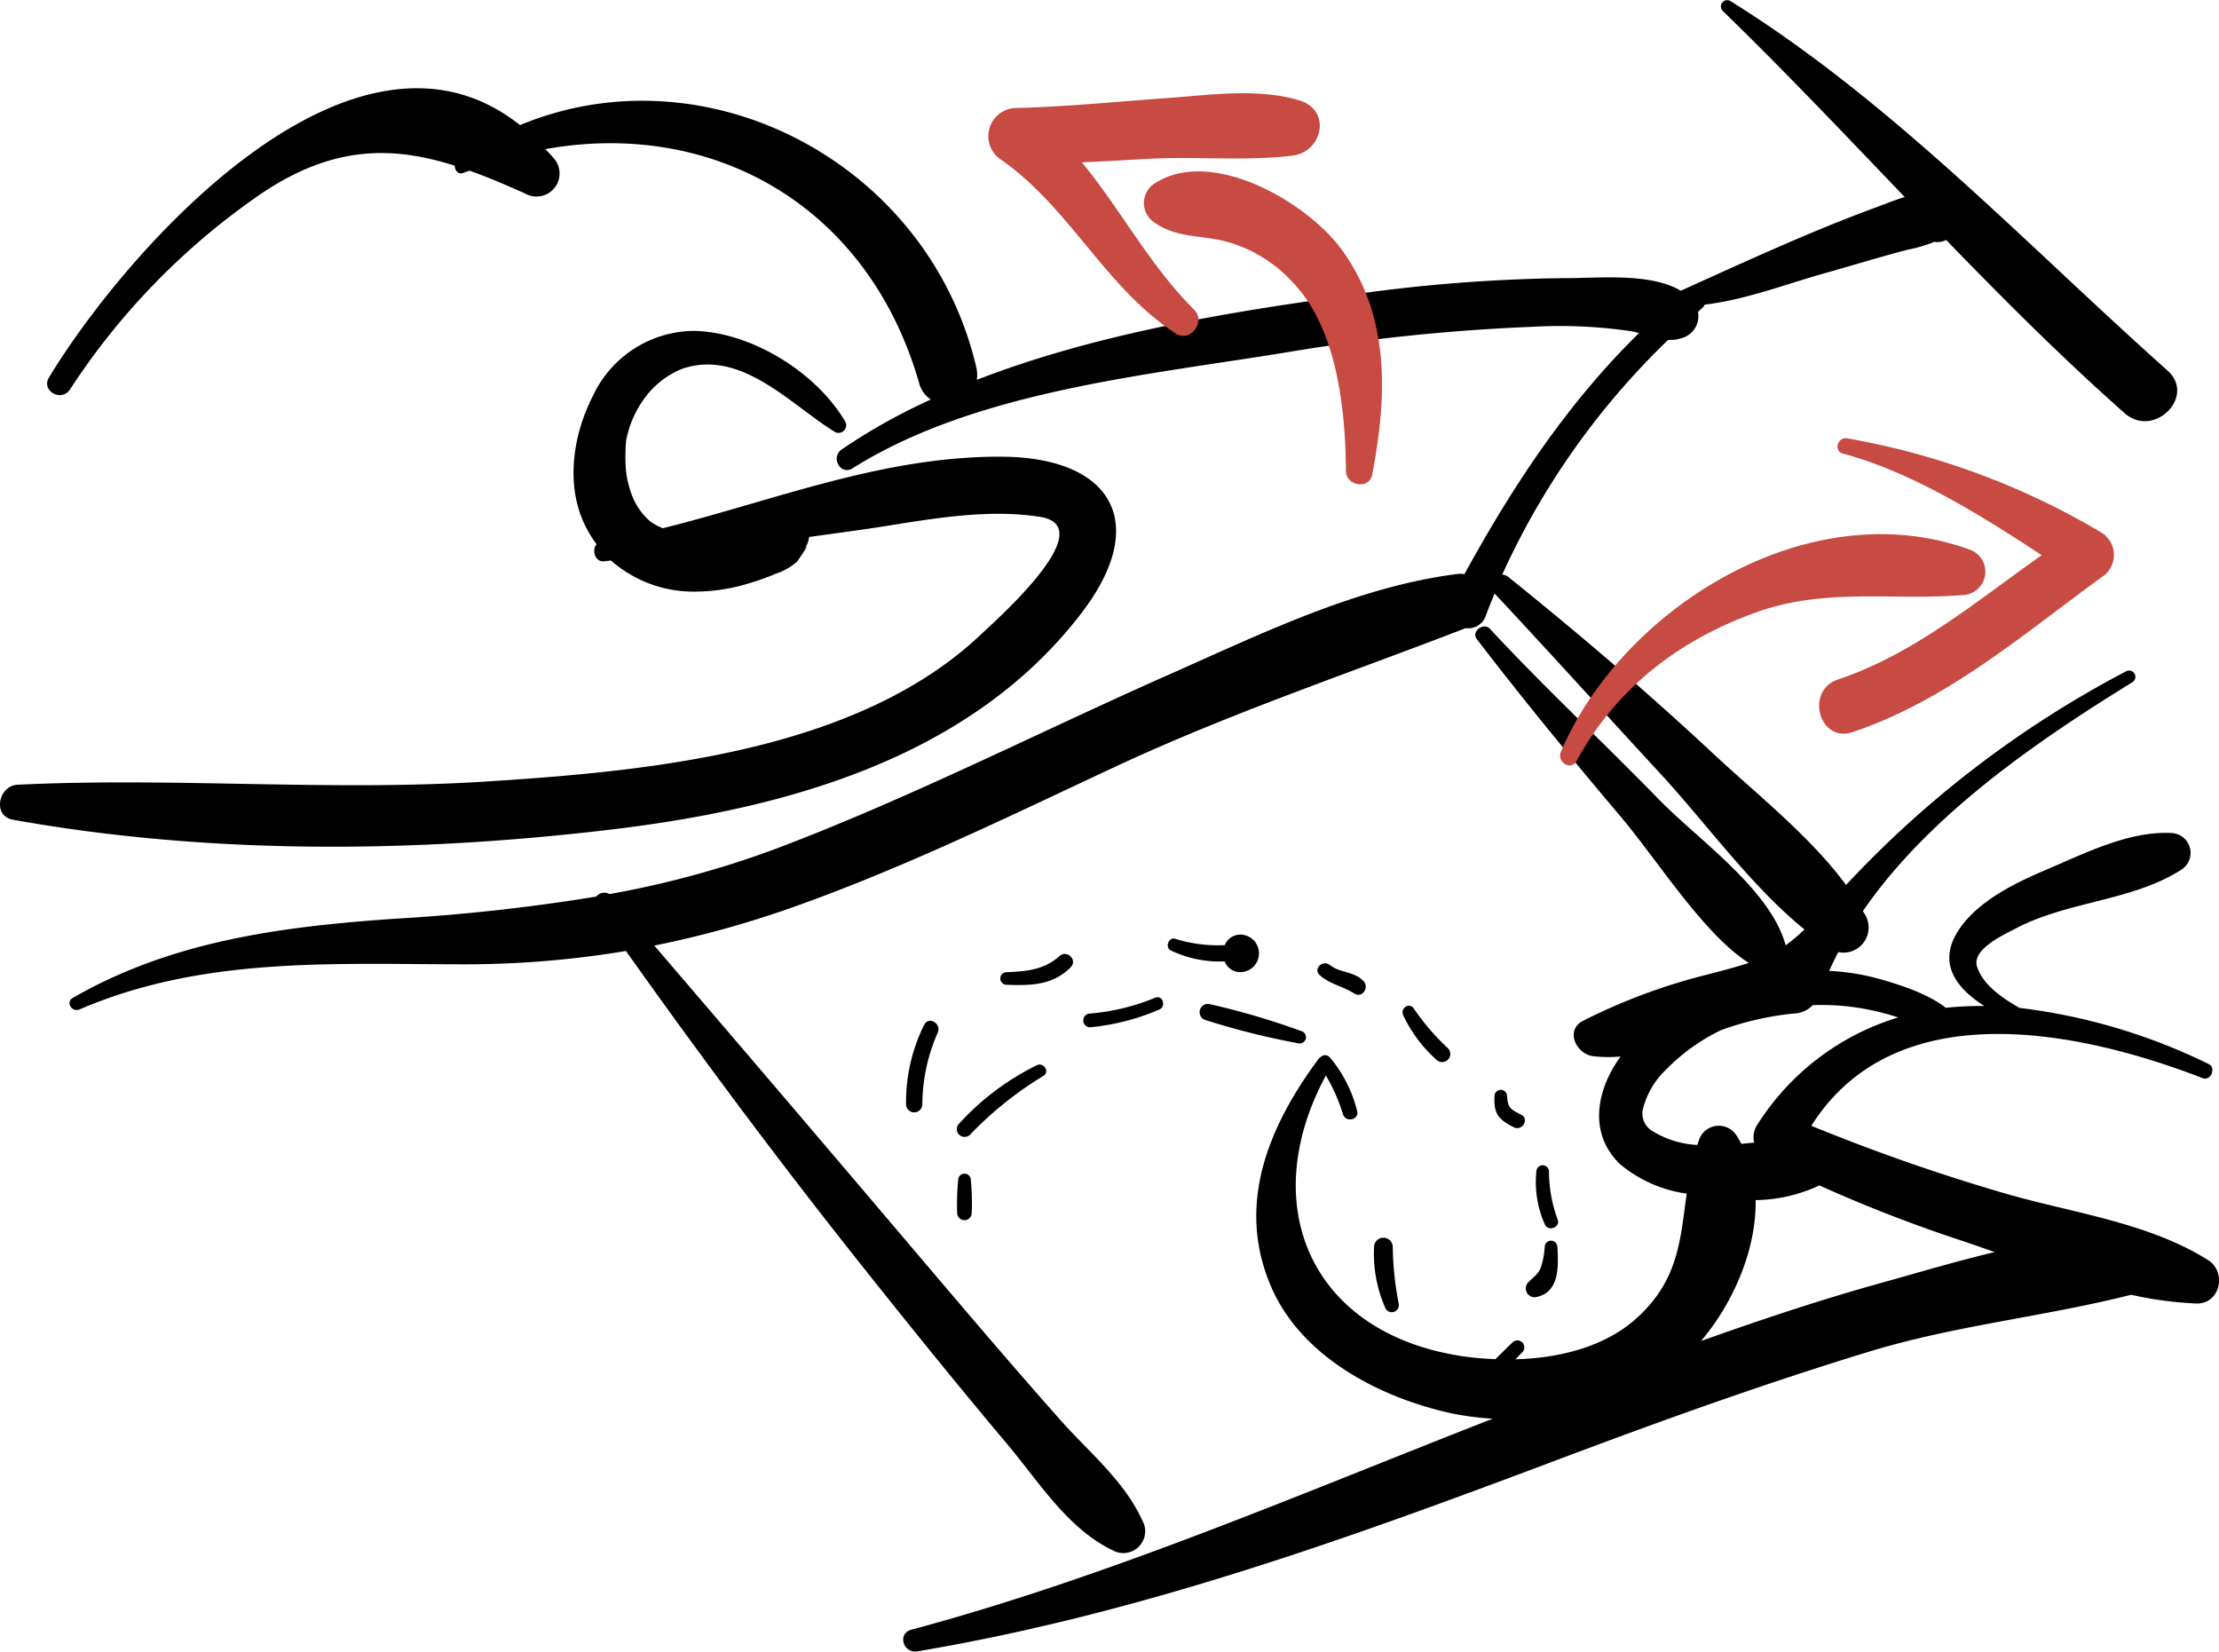 <svg xmlns="http://www.w3.org/2000/svg" xmlns:xlink="http://www.w3.org/1999/xlink" width="203.161" height="151.197" viewBox="0 0 203.161 151.197">
  <defs>
    <clipPath id="clip-path">
      <rect id="Rectangle_36" data-name="Rectangle 36" width="203.161" height="151.197"/>
    </clipPath>
  </defs>
  <g id="Group_51" data-name="Group 51" transform="translate(0 0)">
    <g id="Group_27" data-name="Group 27" transform="translate(0 0)" clip-path="url(#clip-path)">
      <path id="Path_42" data-name="Path 42" d="M91.674,22.514c-10.92-.041-20.754,4.011-31,6.553a6.922,6.922,0,0,1-1.055-.556A5.953,5.953,0,0,1,57.75,25.74c-.129-.388-.234-.78-.325-1.182-.025-.124-.044-.256-.066-.386.006,0-.039-.344-.047-.4a15.7,15.7,0,0,1,.017-2.741,9.563,9.563,0,0,1,1.755-3.967A7.937,7.937,0,0,1,62.5,14.454c5.391-1.8,9.873,3.292,13.944,5.8a.7.7,0,0,0,.948-.945c-2.65-4.507-8.559-8.179-13.8-8.308a10.28,10.28,0,0,0-9.3,5.939c-1.738,3.372-2.457,7.68-.992,11.272a10.653,10.653,0,0,0,1.322,2.317c-.457.526-.157,1.642.686,1.565.212-.022.419-.055.634-.074a11.421,11.421,0,0,0,7.6,2.848,16.9,16.9,0,0,0,5-.749,23.29,23.29,0,0,0,2.479-.887,5.577,5.577,0,0,0,1.945-1.1c.074-.08,1.463-2.116.631-1.091a2.274,2.274,0,0,0,.479-1.174c2.386-.336,4.766-.642,7.176-1.025,4.5-.724,9.4-1.534,13.955-.821,5.683.89-3.837,9.3-5.52,10.884C78.3,49.593,59.16,51.32,44.42,52.259c-14.286.906-28.566-.41-42.813.289-1.749.085-2.322,2.854-.435,3.2,17.861,3.2,36.546,3.058,54.6.923,16.016-1.892,33.087-6.5,43.3-19.914,6.319-8.3,2.595-14.206-7.388-14.239" transform="translate(-0.001 19.292)" fill-rule="evenodd"/>
      <path id="Path_43" data-name="Path 43" d="M199.411,115.356c-5.341-3.377-12.206-4.292-18.239-6a178.317,178.317,0,0,1-18.082-6.294c7.606-12.071,24.183-8.873,35.822-4.363.755.295,1.275-.959.548-1.295a53.838,53.838,0,0,0-17.313-5.135c-1.587-.917-3.281-2.044-3.873-3.733-.565-1.631,2.471-2.978,3.5-3.523,4.746-2.515,10.71-2.523,15.173-5.385a1.821,1.821,0,0,0-.912-3.369c-3.89-.187-7.845,1.835-11.363,3.328-2.757,1.171-5.925,2.68-7.785,5.118-2.479,3.259-.625,5.7,2.047,7.391a30.126,30.126,0,0,0-3.537.165c-1.774-1.421-4.953-2.347-6.46-2.744a20.69,20.69,0,0,0-4.217-.636c.262-.581.543-1.154.835-1.722a2.3,2.3,0,0,0,2.51-3.328c-.072-.146-.176-.284-.253-.424,6.06-8.84,16.076-15.647,24.679-20.958a.576.576,0,0,0-.581-.994,95.732,95.732,0,0,0-25.643,19.561c-3.275-4.457-8.272-8.394-12.09-11.958-6.06-5.661-12.363-11.038-18.826-16.236a1.059,1.059,0,0,0-.562-.223,70.034,70.034,0,0,1,15.187-21.481,3.6,3.6,0,0,0,1.336-.193,2.073,2.073,0,0,0,1.4-2.364c.129-.116.248-.24.375-.35a1.031,1.031,0,0,0,.242-.325c3.683-.427,7.46-1.881,10.881-2.843,2.545-.713,5.082-1.5,7.644-2.171a14.3,14.3,0,0,0,2.391-.686c.036-.014.047-.036.077-.052a1.716,1.716,0,0,0,1.085-.152l.022-.017c5.289,5.457,10.658,10.831,16.346,15.861,2.664,2.353,6.592-1.534,3.914-3.914C182.731,22.366,170.486,9.3,155.661.084a.578.578,0,0,0-.7.9c5.7,5.531,11.17,11.311,16.68,17.054-.89.264-1.738.614-2.46.882-6.143,2.251-12.1,5.011-18.051,7.7-2.76-1.7-7.826-1.129-10.526-1.16a149.147,149.147,0,0,0-22.44,1.956c-10.055,1.432-21.379,3.43-31.481,7.358a3,3,0,0,0-.05-1.162C82.265,14.942,61.985,4.337,44.864,11.452,29.65-.616,8.96,22.666,1.74,34.547c-.749,1.234,1.116,2.281,1.912,1.118A64.194,64.194,0,0,1,21.428,17.554c6.366-4.179,11.663-4.22,17.459-2.388,0,.432.32.854.813.65.182-.074.361-.124.543-.193,1.65.59,3.344,1.306,5.126,2.113a2.108,2.108,0,0,0,2.543-3.295c-.24-.281-.485-.523-.73-.788C62.434,10.9,76.717,18.738,81.4,35.06a2.607,2.607,0,0,0,1.074,1.515,54.532,54.532,0,0,0-8.165,4.573c-1.041.724-.1,2.419,1,1.724,11.289-7.113,27.068-8.529,39.935-10.65a179.071,179.071,0,0,1,22.2-2.3,44.484,44.484,0,0,1,9.1.394c.264.044.518.107.769.171-6.581,6.471-11.5,13.908-15.985,22.071a2.439,2.439,0,0,0-.521-.028c-9.228,1.138-18.085,5.49-26.528,9.225C92.27,67.072,80.568,73.061,68.257,77.711a87.965,87.965,0,0,1-15.2,4.138.942.942,0,0,0-1.207.226A176.236,176.236,0,0,1,33.7,84.088c-10.413.705-20.605,1.981-29.778,7.261-.7.4-.083,1.361.617,1.055,11.176-4.8,22.974-4.149,34.855-4.126a89.612,89.612,0,0,0,15.165-1.22c6.815,9.595,13.837,19.027,21.161,28.252,4.509,5.688,9.077,11.341,13.754,16.9,2.9,3.449,5.526,7.738,9.661,9.719a2,2,0,0,0,2.713-2.722c-1.68-3.669-4.862-6.226-7.531-9.231-4.7-5.3-9.278-10.7-13.862-16.1q-11.611-13.689-23.3-27.313a92.582,92.582,0,0,0,12.594-3.479c10.112-3.57,19.831-8.322,29.536-12.859,10.564-4.934,21.357-8.545,32.166-12.724a1.694,1.694,0,0,0,1.862-1.209c.237-.661.512-1.308.78-1.956,5.118,5.474,10.146,11.041,15.231,16.55,4.091,4.43,8.264,10.256,13.137,14.2a15.881,15.881,0,0,1-1.724,1.454c-1.372-5.11-8.019-9.674-11.6-13.352-5.1-5.242-10.5-10.258-15.465-15.614-.587-.642-1.752.231-1.212.934,4.256,5.542,8.663,10.914,13.178,16.255,3.341,3.945,7.6,10.782,11.727,13.385-1.182.391-2.548.747-4.361,1.212a54.184,54.184,0,0,0-10.785,4.074c-1.733.871-.647,3.058.879,3.253a12.123,12.123,0,0,0,2.529.03c-2.179,2.992-3.016,6.991-.055,9.854a12.105,12.105,0,0,0,6.107,2.7c-.59,4.14-.7,7.942-4.658,11.465-2.9,2.584-7.027,3.592-11.022,3.7.218-.22.435-.444.647-.661a.637.637,0,0,0-.9-.9c-.518.5-1.033,1.014-1.554,1.521-.006.008-.006.019-.017.028-.934-.039-1.854-.1-2.733-.226-14.063-1.948-19.277-13.716-12.8-25.74a16.119,16.119,0,0,1,1.57,3.562c.278.8,1.556.463,1.281-.355A12.046,12.046,0,0,0,119,96.792a.577.577,0,0,0-.791-.066l-.05.033a.657.657,0,0,0-.061.063.638.638,0,0,0-.116.1c-4.642,6.256-7.622,13.47-4.289,21.013,2.81,6.341,9.911,9.994,16.327,11.421a26.173,26.173,0,0,0,3.9.518c-17.569,6.856-35.048,14.437-53.237,19.321-1.3.353-.73,2.19.545,1.981,20.321-3.416,39.378-10.289,58.6-17.531,9.462-3.565,18.963-6.986,28.635-9.933,7.854-2.391,16.035-3.184,23.9-5.182a34.047,34.047,0,0,0,5.975.8c2.2.061,2.807-2.879,1.077-3.975m-46.764-10.539a8.692,8.692,0,0,1-4.115-1.275,1.854,1.854,0,0,1-.865-2.014,7.481,7.481,0,0,1,2.146-3.636,17.693,17.693,0,0,1,5.011-3.587,27.2,27.2,0,0,1,6.688-1.523,2.492,2.492,0,0,0,1.7-.763,21.759,21.759,0,0,1,5.385.466,24.49,24.49,0,0,1,2.441.656,23.245,23.245,0,0,0-12.953,9.909,2.043,2.043,0,0,0-.231,1.548c-.4.039-.788.077-1.182.118a7.4,7.4,0,0,0-.427-.749,1.918,1.918,0,0,0-3.468.455c-.044.132-.083.262-.127.4m16.787,12.636c-5.548,1.543-11.019,3.372-16.454,5.308,2.931-3.443,5.085-8.363,5-12.9a14.113,14.113,0,0,0,5.837-1.347,133.388,133.388,0,0,0,13.333,5.16c.893.3,1.8.62,2.713.945-3.592.854-7.132,1.923-10.429,2.832" transform="translate(2.748 0)" fill-rule="evenodd"/>
      <path id="Path_44" data-name="Path 44" d="M47.392,41.955a.853.853,0,0,0-1.705,0,12.252,12.252,0,0,0,1,5.542.649.649,0,0,0,1.251-.342,29.094,29.094,0,0,1-.543-5.2" transform="translate(80.119 72.176)" fill-rule="evenodd"/>
      <path id="Path_45" data-name="Path 45" d="M49.2,35.849A69.042,69.042,0,0,0,40.8,33.378a.755.755,0,0,0-.4,1.454,70.8,70.8,0,0,0,8.487,2.127.576.576,0,0,0,.309-1.11" transform="translate(69.949 58.544)" fill-rule="evenodd"/>
      <path id="Path_46" data-name="Path 46" d="M42.6,33.173a19.767,19.767,0,0,1-5.98,1.457.631.631,0,0,0,0,1.262,20.945,20.945,0,0,0,6.289-1.609c.694-.245.4-1.344-.309-1.11" transform="translate(63.189 58.152)" fill-rule="evenodd"/>
      <path id="Path_47" data-name="Path 47" d="M39.122,35.441A23.908,23.908,0,0,0,32,40.8a.712.712,0,0,0,1.008,1.005A32.826,32.826,0,0,1,39.7,36.435c.661-.358.08-1.308-.578-.994" transform="translate(55.796 62.079)" fill-rule="evenodd"/>
      <path id="Path_48" data-name="Path 48" d="M33.078,39.56a.576.576,0,0,0-1.151,0,22.847,22.847,0,0,0-.094,3.069.666.666,0,0,0,1.331,0,21.554,21.554,0,0,0-.085-3.069" transform="translate(55.802 68.434)" fill-rule="evenodd"/>
      <path id="Path_49" data-name="Path 49" d="M31.772,34.292a15.884,15.884,0,0,0-1.658,7.27.744.744,0,0,0,1.488,0,16.533,16.533,0,0,1,1.408-6.545c.372-.824-.8-1.562-1.237-.724" transform="translate(52.841 59.526)" fill-rule="evenodd"/>
      <path id="Path_50" data-name="Path 50" d="M38.66,31.9c-1.413,1.264-3.041,1.4-4.859,1.471a.576.576,0,0,0,0,1.151c2.226.083,4.228.061,5.887-1.595.669-.667-.336-1.656-1.028-1.027" transform="translate(58.335 55.629)" fill-rule="evenodd"/>
      <path id="Path_51" data-name="Path 51" d="M45.515,31.059a1.539,1.539,0,0,0-1.488.964,13.181,13.181,0,0,1-4.5-.567c-.614-.242-1.014.752-.444,1.05a10.4,10.4,0,0,0,4.931,1.008,1.545,1.545,0,0,0,1.5.981,1.719,1.719,0,0,0,0-3.435" transform="translate(68.105 54.5)" fill-rule="evenodd"/>
      <path id="Path_52" data-name="Path 52" d="M48.038,33.669c-.843-.937-2.173-.749-3.107-1.5-.647-.518-1.57.344-.931.923.906.829,2.16,1.027,3.176,1.686.7.46,1.377-.537.862-1.113" transform="translate(76.827 56.176)" fill-rule="evenodd"/>
      <path id="Path_53" data-name="Path 53" d="M50.767,37.307a21.311,21.311,0,0,1-3.1-3.6c-.394-.65-1.286-.08-.992.581a12.741,12.741,0,0,0,3.038,4.074.747.747,0,0,0,1.055-1.058" transform="translate(81.794 58.648)" fill-rule="evenodd"/>
      <path id="Path_54" data-name="Path 54" d="M52.125,38.5c-.972-.485-1.237-.625-1.295-1.727a.576.576,0,0,0-1.151,0c-.083,1.617.328,2.151,1.774,2.879.763.38,1.438-.769.672-1.151" transform="translate(87.152 63.549)" fill-rule="evenodd"/>
      <path id="Path_55" data-name="Path 55" d="M52.221,39.277a.576.576,0,0,0-1.151,0,9.441,9.441,0,0,0,.8,4.92c.339.617,1.4.193,1.151-.485a12.973,12.973,0,0,1-.8-4.435" transform="translate(89.596 67.948)" fill-rule="evenodd"/>
      <path id="Path_56" data-name="Path 56" d="M53.6,41.785a.576.576,0,0,0-1.151,0,7.636,7.636,0,0,1-.344,1.859c-.2.642-.747.953-1.173,1.416a.8.8,0,0,0,.774,1.325c2.146-.446,1.992-2.934,1.9-4.6" transform="translate(88.98 72.346)" fill-rule="evenodd"/>
      <path id="Path_57" data-name="Path 57" d="M56.114,12.837C52.93,8.49,44.222,3.443,39.035,6.776a2.13,2.13,0,0,0,0,3.631c1.923,1.355,4.088,1.124,6.339,1.664a12.876,12.876,0,0,1,6.5,4.033c3.89,4.245,4.6,11.592,4.644,17.038.011,1.339,2.135,1.708,2.4.322,1.364-7.115,1.694-14.481-2.807-20.627" transform="translate(66.712 9.995)" fill="#c74a43" fill-rule="evenodd"/>
      <path id="Path_58" data-name="Path 58" d="M61.343,3.766c-3.824-1.182-8.325-.49-12.261-.218-4.578.325-9.146.791-13.738.9a2.58,2.58,0,0,0-1.295,4.768c6.283,4.41,9.446,11.625,15.933,15.873,1.347.882,2.8-1.091,1.686-2.187-4.1-4.08-6.686-9.137-10.278-13.481,2.036-.088,4.069-.207,6.1-.32,4.336-.234,8.884.226,13.167-.289,2.782-.331,3.622-4.146.68-5.047" transform="translate(57.654 5.438)" fill="#c74a43" fill-rule="evenodd"/>
      <path id="Path_59" data-name="Path 59" d="M89.276,19.139c-14.63-5.281-31.66,5.286-37.345,18.512-.416.961.909,1.813,1.441.843,3.666-6.686,9.369-11.06,16.476-13.6,6.325-2.259,12.435-1.052,18.864-1.567a2.142,2.142,0,0,0,.565-4.187" transform="translate(90.983 31.149)" fill="#c74a43" fill-rule="evenodd"/>
      <path id="Path_60" data-name="Path 60" d="M86.3,23.2a68.645,68.645,0,0,0-23.252-8.622c-.909-.163-1.308,1.16-.388,1.4,6.245,1.672,12.548,5.592,18.175,9.294-5.978,4.2-11.65,9.038-18.649,11.377-3.038,1.016-1.733,5.845,1.331,4.821C72.107,38.6,79.09,32.553,86.3,27.3a2.406,2.406,0,0,0,0-4.1" transform="translate(106.094 25.553)" fill="#c74a43" fill-rule="evenodd"/>
    </g>
  </g>
</svg>
